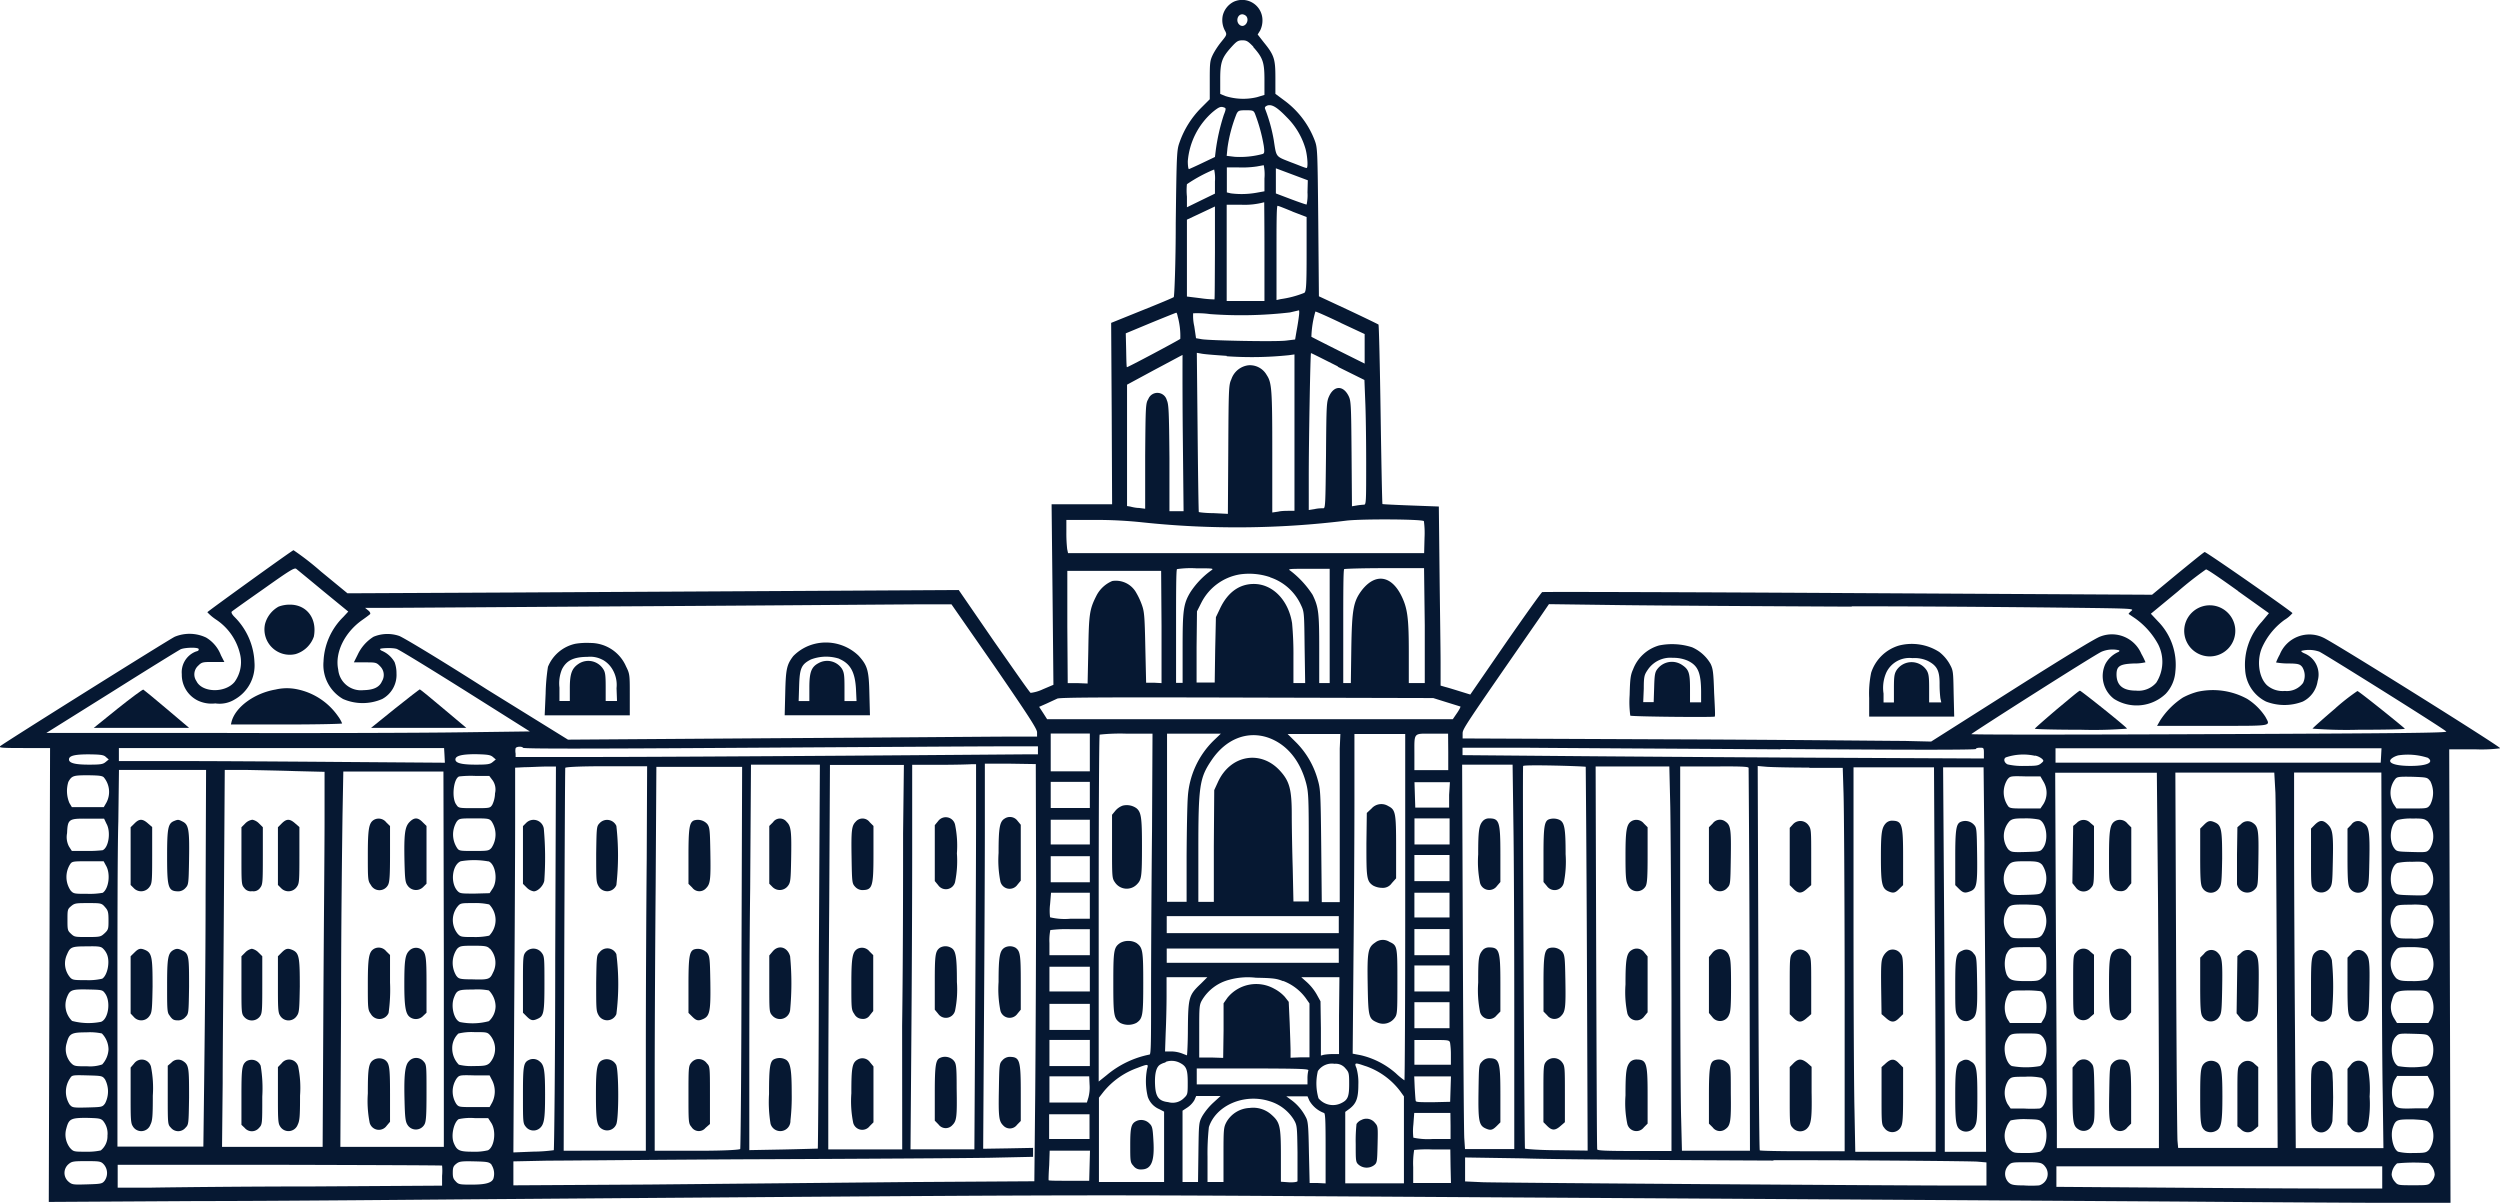 <?xml version="1.0" encoding="UTF-8"?> <svg xmlns="http://www.w3.org/2000/svg" id="Layer_1" data-name="Layer 1" viewBox="0 0 313.12 150.65"><defs><style>.cls-1{fill:#061832;}</style></defs><path class="cls-1" d="M237.52,24.86a2.63,2.63,0,0,0-1.37,1.72,2.79,2.79,0,0,0,.33,2c.19.4.14.49-.46,1.23a10.07,10.07,0,0,0-1.08,1.61c-.39.8-.42,1-.42,3.25v2.4l-1.06,1.06a11.51,11.51,0,0,0-2.71,4.3c-.36,1-.38,1.27-.49,10.16,0,5-.17,9.18-.25,9.26s-1.87.83-4,1.68l-3.84,1.55.07,11.36.05,11.36h-7.58l.12,11.3.11,11.31-1.32.56a5,5,0,0,1-1.53.45c-.1,0-2.17-3-4.61-6.48l-4.4-6.4-17.55.1-38.28.21-20.73.1-3.31-2.72a34.65,34.65,0,0,0-3.45-2.68c-.29.11-10.79,7.69-10.79,7.77a6,6,0,0,0,1.06.9,7.12,7.12,0,0,1,3.06,4.45,4.23,4.23,0,0,1-.71,3.38c-1.17,1.42-4.08,1.36-4.78-.11a1.47,1.47,0,0,1,.21-1.91c.46-.46.56-.48,1.88-.48h1.41l-.43-.84a4.39,4.39,0,0,0-1.86-2.22,4.85,4.85,0,0,0-3.92-.1c-.76.36-21.45,13.33-21.87,13.71-.2.2.26.23,3,.23h3.25l-.08,28.43-.08,28.42,18.79-.11c10.33,0,28.12-.18,39.51-.26,67.4-.51,70.62-.53,99.41-.35l57.54.35,51.09.32c12.34.1,25.16.17,28.47.17h6l-.08-28.41-.08-28.4H393a18.25,18.25,0,0,0,3.15-.13c0-.23-21.22-13.5-22.17-13.86a4,4,0,0,0-5.44,2.11,7.93,7.93,0,0,0-.47,1,8.73,8.73,0,0,0,1.49.13c1.32,0,1.51.1,1.79.44a2.06,2.06,0,0,1,.1,2,2.51,2.51,0,0,1-2.27,1,3,3,0,0,1-2.24-.71c-1.06-1-1.33-3.21-.57-4.84a8.66,8.66,0,0,1,2.76-3.35,4,4,0,0,0,1-.85c-.47-.47-10.85-7.7-11-7.65s-1.61,1.25-3.39,2.7l-3.2,2.65-38.08-.21c-20.93-.12-38.18-.17-38.3-.12s-2.22,3-4.63,6.47l-4.38,6.36-1.26-.39c-.68-.21-1.51-.47-1.84-.55l-.62-.18,0-2.89c0-1.59-.08-6.65-.13-11.22l-.09-8.32-3.5-.13c-1.92-.07-3.52-.15-3.56-.18s-.14-5.09-.23-11.22-.21-11.21-.27-11.26-1.77-.88-3.79-1.83l-3.67-1.71-.08-9.29c-.09-9.06-.1-9.29-.44-10.22a11.11,11.11,0,0,0-3.79-5l-1.14-.85,0-2c0-2.32-.13-2.83-1.44-4.43l-.78-1,.31-.5a2.86,2.86,0,0,0,.29-1.34A2.54,2.54,0,0,0,237.52,24.86Zm1.57,1.8c.46.57-.18,1.52-.77,1.14s-.37-1.37.28-1.37A.8.8,0,0,1,239.09,26.66Zm.86,3.85c1.23,1.37,1.42,1.93,1.42,4.13v1.89l-.93.28a7.44,7.44,0,0,1-4-.15l-.61-.26V34.57c0-2.13.2-2.71,1.42-4.06.64-.7.82-.82,1.36-.82S239.32,29.81,240,30.51Zm4.2,8.8a9.13,9.13,0,0,1,2.37,4c.26,1,.32,2.37.13,2.37s-.93-.33-1.93-.7c-2-.79-1.84-.59-2.19-2.83a20.34,20.34,0,0,0-1.07-3.85c-.09-.21,0-.32.26-.44C242.27,37.68,242.89,38,244.15,39.31Zm-7.79-1.19c.2.06.2.21-.08.91a25,25,0,0,0-1,4.37l-.11.9-1.55.74c-.85.41-1.62.75-1.7.78s-.15-.41-.15-1a9.16,9.16,0,0,1,3.14-6.17C235.71,38,235.92,37.94,236.36,38.12Zm3.81.73a21,21,0,0,1,1.12,4.08c.1.77.07.93-.16,1a10.91,10.91,0,0,1-3.49.35l-1-.12.1-1a18.3,18.3,0,0,1,1.14-4.27c.21-.39.31-.44,1.16-.44S240,38.48,240.17,38.85Zm1.2,8.13V48.6l-1,.18a10.64,10.64,0,0,1-3.2.08l-.51-.12V45.61l1.5,0a12.52,12.52,0,0,0,2.25-.12l.87-.16A5.85,5.85,0,0,1,241.37,47Zm5.39,1.76a5.43,5.43,0,0,1-.11,1.52c-.09,0-1-.31-2-.69l-1.85-.7V45.72l2,.75,2,.75Zm-11.59-1.37v1.52l-1.75.85-1.76.86,0-1.34a7.67,7.67,0,0,1,0-1.55,18.69,18.69,0,0,1,3.41-1.84A5.12,5.12,0,0,1,235.17,47.37Zm6.2,8.77v6.2h-4.73V50.28l1.76,0a9.42,9.42,0,0,0,2.94-.31S241.37,52.73,241.37,56.14Zm-6.26,6a13.83,13.83,0,0,1-1.75-.15l-1.7-.21,0-4.82,0-4.81,1.75-.82,1.76-.83,0,5.79C235.15,59.47,235.15,62.09,235.11,62.13Zm9.76-11,1.78.68,0,4.65c0,4-.06,4.69-.29,4.85a12.48,12.48,0,0,1-2.94.78l-.54.12V56.32c0-3.25,0-5.9.13-5.9S243.89,50.73,244.87,51.13Zm.81,13.14c-.05.42-.18,1.25-.29,1.82l-.18,1.06-1.14.14c-1.28.16-9.39,0-10.53-.17L232.8,67l-.22-1.5a5.81,5.81,0,0,1-.14-1.62,11.86,11.86,0,0,1,2.13.1,53,53,0,0,0,10-.21l1.11-.26C245.73,63.48,245.75,63.82,245.68,64.27Zm5.24.8,3,1.4v3.7l-3.29-1.64c-1.83-.92-3.35-1.69-3.38-1.72a12.5,12.5,0,0,1,.5-3.16C247.84,63.65,249.27,64.28,250.92,65.07Zm-20.42-.82a9.22,9.22,0,0,1,.33,2.82c-.2.18-6.64,3.61-6.69,3.55s-.07-1-.09-2.14L224,66.39l3.1-1.29c1.71-.7,3.15-1.28,3.22-1.29S230.45,64,230.5,64.25Zm6.14,5a45.39,45.39,0,0,0,7.77-.13l.72-.1V88.62h-.64c-.34,0-1,0-1.39.1l-.75.11V81.31c0-7.87-.06-8.74-.7-9.7a2.41,2.41,0,0,0-2.28-1.22,2.58,2.58,0,0,0-2.14,1.74c-.33.72-.35,1-.39,8.8L236.79,89l-1.8-.09c-1,0-1.81-.11-1.84-.14s-.1-4.54-.15-10l-.1-9.94.52.09C233.72,69,235.15,69.11,236.64,69.21Zm13.92,1.32,3.33,1.65.1,2.55c.07,1.4.12,4.91.12,7.8,0,4.91,0,5.27-.28,5.27a8.38,8.38,0,0,0-.9.1l-.6.1-.05-6.58c-.05-6.22-.07-6.63-.38-7.25-.67-1.32-1.79-1.3-2.41,0-.35.75-.36,1-.41,7.42-.07,6.26-.08,6.66-.34,6.66s-.64,0-1.07.1l-.75.12V84.44c0-4.67.2-15.57.28-15.57S248.74,69.62,250.56,70.53Zm-19.42,8.33.1,9.76h-1.77l0-6.66c-.05-5.83-.09-6.73-.33-7.25a1.22,1.22,0,0,0-2.32-.13c-.33.54-.34.85-.39,7.15l0,6.58-.77-.1c-.42,0-.93-.13-1.12-.18l-.38-.06V72.82l3.48-1.88c1.89-1,3.47-1.86,3.47-1.84S231.09,73.5,231.14,78.86Zm30.2,11a11.34,11.34,0,0,1,.08,2.07l-.05,1.94-22.3,0-22.3,0-.11-.51a18.36,18.36,0,0,1-.1-2.12V89.76H220a54.78,54.78,0,0,1,6.15.31,112,112,0,0,0,25.55-.23C253.76,89.62,261.08,89.66,261.34,89.91ZM123.47,98.66l3.15,2.58-.62.67a8.28,8.28,0,0,0-2.48,5.58,4.92,4.92,0,0,0,2.45,4.7,6.14,6.14,0,0,0,4.9,0,3.43,3.43,0,0,0,1.79-3.2,4,4,0,0,0-.24-1.42,3.31,3.31,0,0,0-1.55-1.4c-.18-.07-.3-.18-.25-.26s1.41-.18,2.06,0c.31.1,4.18,2.47,8.62,5.26l8.06,5.08-8.47.11c-4.65.07-18.28.12-30.28.08l-21.81,0L97,111.31c4.49-2.83,8.39-5.24,8.65-5.36.54-.22,2.24-.27,2.24,0s-.21.22-.47.34a2.78,2.78,0,0,0-1.65,2.79,3.59,3.59,0,0,0,2,3.3,4,4,0,0,0,2.2.36,3.61,3.61,0,0,0,2.45-.51,4.89,4.89,0,0,0,2.45-4.65,8.47,8.47,0,0,0-2.5-5.67c-.31-.31-.44-.57-.34-.67s1.86-1.35,4-2.85c3.31-2.35,3.86-2.68,4.08-2.5S121.76,97.24,123.47,98.66ZM234.68,96.1a10.3,10.3,0,0,0-2.56,2.67c-.92,1.5-1,2.32-1,7.1v4.3h-.82V103.1c0-3.9,0-7.13.12-7.18a11.8,11.8,0,0,1,2.4-.1C235,95.82,235.07,95.83,234.68,96.1ZM249.54,103v7.19h-1.31v-4.3c0-4.53-.08-5.2-.83-6.75a12,12,0,0,0-2.76-3c-.39-.25-.28-.26,2.25-.26l2.65,0Zm11.91,0v7.19h-2v-3.89c0-4.19-.16-5.43-.88-6.94-1.26-2.64-3.28-3-5-.8-1.06,1.41-1.24,2.37-1.32,7.25l-.06,4.38h-.95V103.1c0-3.9,0-7.13.12-7.18s2.33-.12,5.06-.12h4.94Zm101.86-4.32,3.87,2.76-.89,1.07a7.91,7.91,0,0,0-2.09,6,4.71,4.71,0,0,0,2.62,4,6.37,6.37,0,0,0,4.6,0,3.41,3.41,0,0,0,1.86-2.58,2.86,2.86,0,0,0-1.57-3.42c-.31-.12-.52-.27-.47-.35a3.92,3.92,0,0,1,2.25.1c.57.25,15.54,9.61,15.9,10,.18.17-5.3.23-29.59.33-16.39.07-29.84.08-29.89,0s15.52-10,16.32-10.33a3.54,3.54,0,0,1,2.19-.17c.07.07,0,.17-.08.2a3.41,3.41,0,0,0-1.65,1.52,3.59,3.59,0,0,0,1.08,4.36,5.29,5.29,0,0,0,6.49-.64,4.54,4.54,0,0,0,1.2-2.78,7.75,7.75,0,0,0-2.19-6.3l-.88-.94,3.38-2.79a43.51,43.51,0,0,1,3.52-2.76C359.37,95.88,361.19,97.14,363.31,98.66Zm-134.83,4.41v7.11l-.93-.05-1,0-.1-4.4c-.08-4-.13-4.51-.44-5.37a8.9,8.9,0,0,0-.7-1.5,2.91,2.91,0,0,0-3-1.47,3.93,3.93,0,0,0-2,1.87c-.85,1.68-.93,2.29-1,6.76l-.09,4.21-1.25-.05-1.24,0-.05-7.06,0-7h11.75Zm13.6-6.14a6.48,6.48,0,0,1,3.85,3.44c.42.88.42.95.47,5.34l.07,4.46H245v-3.24a42.37,42.37,0,0,0-.17-4.26c-.46-2.9-2.44-4.91-4.79-4.91-1.83,0-3.28,1.06-4.23,3.07l-.52,1.09L235.2,106l-.06,4.13h-2.27l0-4.46.05-4.46.54-1.07a6.63,6.63,0,0,1,4.84-3.56A8.21,8.21,0,0,1,242.08,96.93ZM207.5,108c4.36,6.35,5.39,7.94,5.39,8.36v.54l-3.67,0c-2,0-15.23.12-29.37.2l-25.71.18L144,111c-6.27-4-10.48-6.51-11-6.71a4.55,4.55,0,0,0-3.21.1,5.27,5.27,0,0,0-2,2.27l-.47.94h1.4c1.32,0,1.42,0,1.88.48a1.52,1.52,0,0,1,.24,1.89c-.31.74-1.06,1.09-2.3,1.11a2.86,2.86,0,0,1-3.18-2.59c-.44-2.09.78-4.62,3-6.19.49-.34.95-.69,1-.75s0-.28-.25-.46l-.39-.32,3,0c1.67,0,16.65-.11,33.3-.21s31.83-.23,33.71-.23l3.44,0Zm107.41-7.42c10.95,0,23.41.13,27.67.18,7.64.09,7.73.11,7.36.4-.21.18-.36.35-.33.38l.8.54a9.6,9.6,0,0,1,2.89,3.25,4.84,4.84,0,0,1-.23,4.81,2.94,2.94,0,0,1-2.53,1c-1.63,0-2.43-.64-2.45-2,0-1.07.4-1.33,2.16-1.4a6,6,0,0,0,1.47-.15,9.08,9.08,0,0,0-.52-1.06,4,4,0,0,0-5.13-2.17c-.52.15-4.46,2.55-11,6.69l-10.2,6.47-3.35-.08c-1.84,0-15-.15-29.33-.2l-26-.11v-.59c0-.61,0-.61,9.54-14.37l1.27-1.86,9,.12C291,100.49,304,100.57,314.91,100.62Zm-50.77,12,1.77.55c.06,0-.12.38-.41.8l-.54.79H214.15l-.49-.77-.51-.78.93-.41,1.34-.62c.31-.15,5.63-.18,23.75-.13l23.34.06Zm-44.64,6.3v2.37h-4.9v-4.74h4.9Zm7.79,9.74c-.07,6.68-.12,15.72-.12,20.1,0,6.23,0,8-.19,8a12,12,0,0,0-5.37,2.58l-1,.8V138.44c0-11.93.05-21.74.12-21.79a24.17,24.17,0,0,1,3.36-.12h3.26ZM235,117.4a10.86,10.86,0,0,0-3.23,7.1c-.07.86-.13,4.18-.15,7.33v5.76h-2.45V116.53h6.74Zm15.8,1c0,1,0,5.7,0,10.5l0,8.73h-2.25l-.07-7.07c-.07-6.72-.1-7.1-.44-8.27a10.64,10.64,0,0,0-2.66-4.62l-1.11-1.1,3.31,0,3.3,0ZM259,138.24c0,11.93-.05,21.71-.1,21.71a9,9,0,0,1-1.07-.88,10.19,10.19,0,0,0-4.41-2.27l-1-.19.1-11.84c.07-6.51.12-15.52.12-20v-8.2H259Zm5.39-19.42v2.28h-4.24v-1.92c0-2.86-.18-2.65,2.22-2.65h2ZM241.75,117c2.38.8,4.1,2.87,4.86,5.81.28,1.13.31,1.84.31,8v6.74H245l-.09-4.2c-.07-2.3-.12-5.3-.12-6.67,0-3.17-.28-4.2-1.47-5.5-2.41-2.65-6.22-2-7.78,1.42l-.46,1-.05,7,0,7h-1.94v-6.53c0-8,.15-9,1.65-11.21C236.51,117.22,239.15,116.16,241.75,117Zm-103.08,2.17.05,1-13.5-.1c-7.43-.06-16.62-.11-20.42-.11H97.89v-1.63l18.24,0,20.37,0h2.12Zm9.86-.87c.05.13,7.65.13,27.47,0,15.08-.09,29.58-.18,32.21-.18H213v1h-1.34c-.75,0-11,.09-22.74.17s-25.85.16-31.34.16l-10,0,0-.43a1.76,1.76,0,0,1,0-.67C147.68,118.13,148.45,118.08,148.53,118.34Zm157.48.15c16.41.12,24.42.12,24.46,0s.27-.16.53-.16c.44,0,.48,0,.48.68v.67l-21.09-.1c-11.61-.06-26.3-.16-32.65-.22l-11.56-.1v-.93h7.73C278.13,118.33,292.6,118.41,306,118.49Zm75.22.85-.05.86-20.35,0-20.38,0v-1.8h40.83Zm-285,.13.39.33-.39.32c-.33.28-.62.33-2.08.33-1.76,0-2.51-.2-2.51-.65s.65-.64,2.47-.64C95.67,119.14,96,119.19,96.28,119.47Zm48.48,0,.39.33-.39.32c-.33.28-.62.33-2.12.33-1.78,0-2.55-.2-2.55-.65s.77-.66,2.55-.66C144.14,119.14,144.43,119.19,144.76,119.47Zm193.15-.16a2,2,0,0,1,.9.41c.24.24.22.29-.13.58s-.64.31-2.08.31a8.17,8.17,0,0,1-2.1-.19c-.43-.2-.56-.69-.22-.88A6.83,6.83,0,0,1,337.91,119.31Zm49.16.24c.93.61,0,1.06-2.1,1.06-1.54,0-2.56-.24-2.56-.63,0-.23.45-.54,1-.69A8.08,8.08,0,0,1,387.07,119.55Zm-181.77,8c0,4-.05,14.85-.11,24.16l-.1,16.92h-8l.1-13.1c.06-7.2.11-18,.11-24.06v-11l3.48,0c1.89,0,3.7-.05,4-.08l.52,0Zm7.52,8c0,8.34-.06,20.11-.11,26.13l-.11,10.95-15.69.1L164.3,173l-17,.1v-3l4.3-.09c2.35,0,14.52-.13,27-.18s25.25-.13,28.29-.18l5.5-.12v-1.12l-3.13.06-3.12.05.1-16c.06-8.79.11-19.65.11-24.12v-8.11l3.2,0,3.18.05Zm-27.21,8.93c0,13.22-.11,24.06-.13,24.06s-1.94.06-4.29.11l-4.29.08v-8.6c0-4.72,0-15.59.11-24.14l.1-15.54h8.63Zm10.55-15.41c0,4.75,0,15.59-.12,24.07L196,168.6h-9.26v-6.9c0-3.81.05-14.64.12-24.08l.09-17.17h9.26Zm76.44-1.24c.07,4,.11,14.88.11,24.07v16.7h-6.17l-.09-1.35c-.05-.74-.13-11.58-.18-24.08l-.09-22.72h6.32Zm9.06-7.14s.1,10.88.15,24.1l.09,24L278,168.7c-2.16,0-3.93-.15-4-.2s-.33-47.72-.23-47.92S281.53,120.6,281.66,120.69ZM152.54,144.61c0,13.2-.13,24-.18,24.09a20.54,20.54,0,0,1-2.58.18l-2.48.1.1-17.43c.07-9.6.12-20.44.12-24.1v-6.66l1.19-.06c.63,0,1.79-.07,2.54-.08l1.38,0ZM164,132.23c-.06,6.4-.11,17.24-.11,24.08v12.46H153.6l.07-23.88c.05-13.13.1-24,.13-24.08s1.24-.2,5.16-.2h5.09Zm11.87,12.25c0,13.14-.11,24-.16,24.07s-1.26.22-5.37.22H165v-9c0-5,.05-15.79.12-24.08l.09-15h10.74ZM292.2,125.71c.05,2.8.12,13.64.15,24.09l0,19h-4.62c-3.54,0-4.63-.05-4.68-.2s-.08-10.95-.13-24.09l-.07-23.87h9.23Zm9.81-4.9c0,.11.09,10.95.12,24.09l.05,23.87h-8.52l-.1-4.05c-.07-2.22-.12-13-.12-24.08v-20h4.25C301,120.61,302,120.66,302,120.81Zm7.61,0h4.18l.1,3.21c.06,1.78.13,12.6.14,24l0,20.81-5.26,0c-2.89,0-5.3-.05-5.37-.11s-.15-10.92-.18-24.14l-.08-24,1.13.1C304.94,120.73,307.32,120.78,309.62,120.78ZM325.32,138c.07,9.5.12,20.34.12,24.08v6.82H315.37l-.1-5.27c-.07-2.89-.12-13.73-.12-24.08v-18.8h10.08Zm6.22-7.75c0,5.24.12,16.07.15,24.07l.06,14.58h-5.17v-9.52c0-5.22-.05-16.06-.11-24.07l-.1-14.56h5.07Zm-222.79,6.36c0,8.56-.13,19.18-.18,23.59l-.1,8.05H97.71l0-17.09c0-9.42,0-20,.11-23.61l.08-6.48h10.91ZM120,121.22l3.65.09,0,6.22c0,3.43-.1,14-.15,23.48l-.09,17.27H110.81l.08-8c0-4.37.11-15,.16-23.59l.1-15.62h2.58C115.13,121.1,117.94,121.15,120,121.22Zm18.59,23.55v23.51H125.63l.09-18.07c0-10,.14-20.54.18-23.52l.1-5.42h12.54Zm214.7-7.07c.06,9,.11,19.54.11,23.51v7.23H340.62v-3c0-1.63-.05-12.21-.12-23.5l-.09-20.52h12.73Zm14.7-13.79c.05,1.37.13,12,.18,23.51l.1,21H355.81l-.08-.87c-.05-.45-.13-11-.18-23.5l-.09-22.64h12.39Zm13.32,14.2c0,9.19.05,19.77.12,23.51l.09,6.82H370.54l-.1-15c-.06-8.23-.11-18.8-.11-23.5v-8.54h10.93ZM96,122a2.84,2.84,0,0,1,.33,3.16l-.33.57H92l-.31-.52a3.89,3.89,0,0,1-.13-2.64c.43-.77.61-.83,2.47-.83C95.38,121.76,95.8,121.8,96,122Zm48.71.39A2,2,0,0,1,145,124a3.44,3.44,0,0,1-.34,1.43c-.28.43-.31.43-2.23.43s-2,0-2.27-.43c-.62-.78-.38-3.25.34-3.54a13.22,13.22,0,0,1,2-.07l1.78,0Zm194.23.15a2.71,2.71,0,0,1,0,2.8l-.38.56-1.84,0c-1.57,0-1.91,0-2.16-.23a3,3,0,0,1-.13-3.41c.34-.41.36-.43,2.24-.38l1.89,0Zm48.43-.1a3.24,3.24,0,0,1,0,3c-.35.46-.35.46-2.29.46h-1.92l-.38-.56a2.8,2.8,0,0,1,.25-3.16c.22-.25.5-.28,2.12-.25C387,122,387,122,387.37,122.46ZM219.5,124.2v1.64h-4.9v-3.27h4.9Zm45,0,0,1.59h-4.24l-.05-1.59-.05-1.59h4.44ZM96.33,127.8c.58,1,.29,3-.48,3.33a16.58,16.58,0,0,1-2,.09H92l-.35-.54A2.52,2.52,0,0,1,91.4,129c.08-1.78.19-1.86,2.64-1.82l2,0Zm48.23-.3a3,3,0,0,1,0,3.33c-.34.38-.47.39-2.2.39s-1.86,0-2.11-.37a3.08,3.08,0,0,1-.05-3.3c.31-.39.38-.41,2.17-.41S144.27,127.17,144.56,127.5Zm120,1.27v1.64h-4.4v-3.27h4.4Zm73.83-1.48c.93.36,1.24,2.58.49,3.57-.31.43-.37.44-2.15.49s-1.83,0-2.21-.34a2.78,2.78,0,0,1,.18-3.53c.35-.29.66-.34,1.86-.34A8.39,8.39,0,0,1,338.38,127.29Zm48.64.19a2.9,2.9,0,0,1,.27,3.5c-.35.41-.36.42-2.22.37s-1.9-.06-2.22-.49c-.72-1-.46-3.1.44-3.52a6.5,6.5,0,0,1,1.82-.18C386.39,127.14,386.67,127.19,387,127.48ZM219.5,128.86v1.55h-4.9v-3.1h4.9Zm45.05,4.48V135h-4.4v-3.27h4.4Zm-45.05.17v1.63h-4.9v-3.26h4.9Zm-75.33-1c.9.34,1.22,2.41.52,3.44l-.37.56-1.83.05c-1.63,0-1.85,0-2.14-.28-1-1-.73-3.33.36-3.77A10.05,10.05,0,0,1,144.17,132.53Zm-47.91.52c.61,1,.38,2.89-.39,3.43a9.28,9.28,0,0,1-1.91.13c-1.62,0-1.75,0-2.11-.41a3,3,0,0,1-.09-3.26c.26-.39.31-.41,2.22-.41h2Zm242.48-.13a3.07,3.07,0,0,1,.12,3.35c-.3.4-.4.42-2.14.47s-1.83,0-2.22-.39a2.72,2.72,0,0,1,.19-3.48c.36-.29.66-.34,2-.34S338.38,132.56,338.74,132.92Zm48.28,0a2.71,2.71,0,0,1,.2,3.48c-.39.42-.44.44-2.22.39s-1.84-.07-2.15-.49c-.72-1-.44-3.2.44-3.56a8.2,8.2,0,0,1,1.82-.14C386.39,132.53,386.67,132.58,387,132.87ZM219.5,138.08v1.63h-2.43a7.89,7.89,0,0,1-2.55-.18,6.64,6.64,0,0,1,0-1.63l.12-1.45h4.86Zm45.05-.08v1.55h-4.4v-3.1h4.4Zm-168.39.26c.38.42.43.65.43,1.65s0,1.17-.48,1.61-.52.48-2.12.48-1.66,0-2.09-.4-.45-.47-.45-1.73,0-1.35.45-1.73.61-.39,2.16-.39S95.74,137.75,96.16,138.26Zm48.11-.34a2.79,2.79,0,0,1,0,3.91,8.3,8.3,0,0,1-1.94.17c-1.49,0-1.64,0-2-.4a2.73,2.73,0,0,1-.07-3.36c.4-.49.43-.49,2.05-.49A7.83,7.83,0,0,1,144.27,137.92Zm194.59.5a3.07,3.07,0,0,1-.12,3.35c-.36.36-.52.39-2.09.39s-1.71,0-2-.38a2.62,2.62,0,0,1-.44-2.85c.41-1,.59-1,2.6-1C338.46,138,338.56,138,338.86,138.42Zm48.1-.34a2.94,2.94,0,0,1,.83,2,3,3,0,0,1-.78,1.88,4.7,4.7,0,0,1-1.94.23c-1.49,0-1.72,0-2-.33a2.89,2.89,0,0,1-.05-3.62c.21-.25.55-.29,2-.29A7.6,7.6,0,0,1,387,138.08Zm-136.28,2.37v1.06H229.13v-2.13h21.55Zm-31.18,2.2v1.63h-5.06v-1.52a6.81,6.81,0,0,1,.11-1.63,15.89,15.89,0,0,1,2.53-.11h2.42Zm45.05,0v1.63h-4.4V141h4.4Zm-168.62.82a2.21,2.21,0,0,1,.49.75c.38,1,0,2.62-.62,3a7.42,7.42,0,0,1-2,.18c-1.44,0-1.7,0-2-.32a2.68,2.68,0,0,1-.4-2.91c.39-.93.6-1,2.48-1C95.4,143.14,95.66,143.19,95.93,143.47Zm48.45,0a2.63,2.63,0,0,1,.36,3c-.37.83-.55.9-2.68.83-1.51,0-1.63-.08-1.92-.47a3.07,3.07,0,0,1,.11-3.35c.36-.36.52-.39,2.09-.39S144.06,143.17,144.38,143.5Zm194.51.31c.37.42.42.65.42,1.65s0,1.17-.47,1.61-.54.48-2.06.48c-1.74,0-2.09-.12-2.45-.82a3.9,3.9,0,0,1-.06-2.5c.46-.88.57-.93,2.45-.93h1.74Zm48.1-.34a2.79,2.79,0,0,1,0,3.91,7.72,7.72,0,0,1-1.86.17c-1.3,0-1.6-.05-2-.35a2.66,2.66,0,0,1-.16-3.41c.39-.49.42-.49,2-.49A7.83,7.83,0,0,1,387,143.47Zm-136.31.89v.9H229.13v-1.79h21.55Zm13.87,2.86v1.63h-4.4v-3.26h4.4Zm-45.05.08v1.55h-5.06v-3.1h5.06Zm13.92.56c-1.51,1.43-1.6,1.69-1.64,5.6,0,1.87-.09,3.39-.12,3.39l-.62-.24a4.1,4.1,0,0,0-1.35-.25h-.77L229,154c.06-1.28.11-3.37.11-4.66v-2.31h5.11Zm10.29-.33a6.28,6.28,0,0,1,2.81,2.12l.49.7v6.75l-1.18,0-1.19.05,0-.86c0-.48-.06-2.06-.11-3.51l-.12-2.63-.5-.64a4.79,4.79,0,0,0-1.31-1,4.63,4.63,0,0,0-5.86,1.12l-.49.7,0,3.42-.05,3.42-1.5-.05-1.5,0v-3.27c0-3.05,0-3.31.36-3.93a5.6,5.6,0,0,1,3.38-2.53,8.73,8.73,0,0,1,3.36-.26C242.43,147.14,242.88,147.19,243.71,147.53Zm7,4.34v4.82h-.77a7.14,7.14,0,0,0-1.14.09l-.36.1,0-3.41-.05-3.39-.49-.89a6.48,6.48,0,0,0-1.21-1.5l-.71-.63h4.78ZM96.15,149.05c.75,1,.44,3.21-.49,3.57a8,8,0,0,1-3.63-.11,2.74,2.74,0,0,1-.6-3.07c.34-.82.62-.91,2.61-.87C95.77,148.61,95.84,148.62,96.15,149.05Zm48.08-.36a2.89,2.89,0,0,1,.84,2,2.56,2.56,0,0,1-.84,1.85,7.91,7.91,0,0,1-3.62.11c-.77-.29-1.17-2-.75-3.07.36-.94.54-1,2.38-1A7.6,7.6,0,0,1,144.23,148.69Zm194.35.1c.75.29,1,2.46.41,3.44l-.33.54h-3.92l-.34-.54a3.32,3.32,0,0,1,.18-3.13c.36-.4.47-.41,2.06-.41A12.94,12.94,0,0,1,338.58,148.79Zm48.72.31a3.29,3.29,0,0,1,.18,3.13l-.34.54h-3.92l-.33-.54a2.6,2.6,0,0,1-.32-2.22c.32-1.19.55-1.32,2.58-1.32C386.83,148.69,386.94,148.7,387.3,149.1Zm-122.75,2.69v1.63h-4.4v-3.26h4.4ZM219.5,152v1.64h-5.06v-3.27h5.06ZM95.76,154.08a2.91,2.91,0,0,1,.83,2,3,3,0,0,1-.79,1.88,4.67,4.67,0,0,1-1.87.23c-1.55,0-1.64,0-2.08-.46a2.59,2.59,0,0,1-.49-2.47c.31-1.17.58-1.32,2.47-1.32A7.09,7.09,0,0,1,95.76,154.08Zm48.7.32a2.64,2.64,0,0,1-.16,3.41c-.36.3-.65.35-2,.35a6.45,6.45,0,0,1-1.83-.17,2.92,2.92,0,0,1-.83-2.05,2.52,2.52,0,0,1,.77-1.85,7.05,7.05,0,0,1,2-.18C144,153.91,144.06,153.91,144.46,154.4Zm194.36.08c.8.85.59,3.19-.31,3.68a9.9,9.9,0,0,1-3.52,0c-.75-.3-1.19-2.22-.72-3.15s.57-.93,2.43-.93C338.35,154.08,338.46,154.09,338.82,154.48Zm48.53.12c.75,1,.44,3.21-.49,3.57a10.46,10.46,0,0,1-3.49,0c-.9-.49-1.11-2.83-.31-3.68.37-.4.44-.42,2.17-.37S387,154.17,387.35,154.6ZM219.5,156.52v1.64h-5.06v-3.27h5.06Zm45.12-1.27a9.94,9.94,0,0,1,.1,1.55V158h-4.57v-3.1h2.18C264.45,154.89,264.52,154.91,264.62,155.25Zm-33.86,2.5c.82.42,1,.81,1,2.46,0,1.39,0,1.52-.44,1.93a2,2,0,0,1-2,.54c-1.17-.13-1.58-.64-1.65-2.14s.17-2.3.67-2.58a2.2,2.2,0,0,1,.48-.21.39.39,0,0,0,.23-.13A2.23,2.23,0,0,1,230.76,157.75Zm20.77.72c.42.47.45.6.45,1.94,0,1.57-.16,2-1,2.4a2.35,2.35,0,0,1-2.84-.61,6.65,6.65,0,0,1-.08-3.41,2.11,2.11,0,0,1,2.09-.91A1.56,1.56,0,0,1,251.53,158.47Zm2.49-.31a9.15,9.15,0,0,1,4.36,3.16l.46.64v10.89h-7.35V163.9l.56-.41c.83-.65,1.08-1.32,1.08-3a6.74,6.74,0,0,0-.23-2.06C252.6,157.72,252.69,157.7,254,158.16Zm-27.35.36a8.19,8.19,0,0,0,.09,3.5,2.58,2.58,0,0,0,1.44,1.54l.6.31v8.81h-8.16V162.12l.56-.72a9.69,9.69,0,0,1,4.24-3C226.8,157.88,226.86,157.88,226.67,158.52Zm20.19.22a4.24,4.24,0,0,0-.1,1v.72H232.89v-2h7C246.27,158.48,247,158.52,246.86,158.74Zm-150.7,1.1a3.24,3.24,0,0,1,0,3c-.34.46-.37.46-2.23.51s-1.88,0-2.22-.38a3,3,0,0,1,.08-3.3c.23-.37.31-.39,2.14-.34S95.82,159.38,96.16,159.84Zm48.48.11a3.09,3.09,0,0,1,0,2.78l-.32.57h-1.93c-1.88,0-1.94,0-2.25-.41a2.91,2.91,0,0,1,.05-3.17c.34-.42.36-.44,2.23-.39l1.9,0Zm74.83.57a5,5,0,0,1-.15,1.59l-.19.62h-4.69v-3.28l2.5,0,2.48,0Zm45.21.53-.05,1.59-2.13.05c-1.64,0-2.14,0-2.18-.16s-.08-.85-.13-1.65l-.06-1.42h4.6Zm74-1.42c1,.52.8,3.59-.23,3.85a17,17,0,0,1-2,0l-1.62,0-.39-.57a2.9,2.9,0,0,1,.13-3c.36-.39.47-.41,2.07-.41A7.51,7.51,0,0,1,338.66,159.63Zm48.76.47a2.73,2.73,0,0,1,0,2.81l-.38.55-1.62,0c-2,.07-2.3,0-2.61-.62a3.86,3.86,0,0,1,.08-2.91l.33-.53,1.91,0,1.91,0Zm-152.49,2.66a7.89,7.89,0,0,0-1.36,1.66c-.44.82-.44.89-.49,4.54l-.05,3.72h-1.94v-8.93l.64-.42a2.87,2.87,0,0,0,.85-.91l.22-.51h3.06ZM247,162.5a3.54,3.54,0,0,0,1.81,1.53c.18,0,.22.82.22,4.41v4.42l-1-.05-1,0-.09-3.84c-.06-3.36-.11-3.9-.39-4.41a6.05,6.05,0,0,0-1.78-2.12l-.67-.49h2.66Zm-5,.06a5.41,5.41,0,0,1,3,2.24c.46.78.46.8.51,4.18,0,1.88,0,3.49,0,3.59s-.43.18-1.08.15l-1-.07v-3.28c0-3.72-.12-4.18-1.2-5.13a3.42,3.42,0,0,0-2.72-.83,3.51,3.51,0,0,0-2.89,1.75c-.36.68-.38.88-.38,4.13v3.39h-2v-3.15a29.89,29.89,0,0,1,.17-3.72C235.29,163.09,238.83,161.55,242,162.56Zm22.68,3.1v1.64h-2.27a8.85,8.85,0,0,1-2.39-.17,7.08,7.08,0,0,1,0-1.63l.11-1.47h4.53Zm-45.22.09v1.55h-5.06v-3.1h5.06ZM95.89,165a2.49,2.49,0,0,1,.57,1.88,2.28,2.28,0,0,1-.84,1.85,7.84,7.84,0,0,1-1.86.16c-1.51,0-1.56,0-2-.49a2.73,2.73,0,0,1-.45-2.43c.31-1.19.58-1.32,2.5-1.32C95.41,164.69,95.58,164.72,95.89,165Zm48.64.28c.65,1,.41,3-.41,3.43a7,7,0,0,1-1.89.18c-1.7,0-2-.15-2.39-1.08s0-2.61.61-3a7,7,0,0,1,2-.13l1.69,0Zm194.29-.06c.8.85.59,3.18-.31,3.67a7.57,7.57,0,0,1-1.81.16c-1.42,0-1.52,0-2-.45a2.61,2.61,0,0,1-.41-2.73,2.37,2.37,0,0,1,.54-.9,8,8,0,0,1,1.93-.16C338.35,164.85,338.46,164.86,338.82,165.26Zm48.51.09a3.05,3.05,0,0,1-.11,3.35c-.36.36-.52.39-2,.39a6.76,6.76,0,0,1-1.86-.16c-.65-.34-1-2.07-.65-3.05s.52-1,2.48-1C386.94,164.93,387,165,387.33,165.35Zm-122.65,5.41.05,2.09H260v-2a10.42,10.42,0,0,1,.12-2.14,15.46,15.46,0,0,1,2.31-.06l2.22,0Zm-45.21-.1-.05,1.91-2.53,0c-1.39,0-2.53,0-2.55-.07s0-.86.07-1.88l.06-1.82h5.05Zm85.65-.67c13.38,0,24.86.13,25.51.18l1.17.1v2.9h-3.13c-8,0-58.08-.34-60-.42l-2.17-.1v-3l7.15.11C277.58,169.86,291.75,169.94,305.12,170ZM96,170.48a1.65,1.65,0,0,1,.09,2.06c-.29.36-.44.39-2.18.44s-1.88.05-2.34-.35a1.44,1.44,0,0,1,0-2.17c.42-.36.6-.39,2.25-.39S95.64,170.09,96,170.48Zm48.57.07a2.06,2.06,0,0,1,.22,1.73c-.22.52-1,.73-2.65.73-1.39,0-1.68,0-2-.34s-.43-.46-.43-1.13.07-.85.44-1.14.61-.34,2.3-.3S144.3,170.19,144.59,170.55Zm194.48.09a1.49,1.49,0,0,1-.66,2.47,13.13,13.13,0,0,1-1.94,0c-1.35,0-1.6-.1-1.92-.42a1.54,1.54,0,0,1,0-2.06c.38-.41.48-.42,2.24-.42S338.66,170.25,339.07,170.64Zm48.15-.31a1.93,1.93,0,0,1,.74,1.44,1.56,1.56,0,0,1-.4.86c-.39.46-.4.46-2.3.46s-1.91,0-2.3-.46a1.61,1.61,0,0,1-.39-.86,2,2,0,0,1,.68-1.42A21.93,21.93,0,0,1,387.22,170.33Zm-248.83.3a6.86,6.86,0,0,1,0,1.29l0,1.22-16.11.1c-8.87,0-18,.11-20.32.15l-4.2,0v-2.86H118C129.19,170.56,138.36,170.59,138.39,170.63Zm243,1.48v1.39h-6.57c-3.62,0-12.79-.05-20.4-.11l-13.84-.1v-2.57h40.81Z" transform="translate(-83 -24.64)"></path><path class="cls-1" d="M117.89,100.62a3.51,3.51,0,0,0-1.7,2.2,3.17,3.17,0,0,0,3.84,3.74,3.47,3.47,0,0,0,2.28-2.19c.43-2.27-.89-4-3-4A4,4,0,0,0,117.89,100.62Z" transform="translate(-83 -24.64)"></path><path class="cls-1" d="M117.53,111c-2.61.44-5,2.14-5.52,4l-.09.38h6.93c3.82,0,7-.07,7-.13a4,4,0,0,0-.51-.9,8.24,8.24,0,0,0-5.13-3.38A6.19,6.19,0,0,0,117.53,111Z" transform="translate(-83 -24.64)"></path><path class="cls-1" d="M97.75,113.38l-3,2.42,3,0c1.62,0,4.3,0,5.93,0l3,0-2.8-2.37c-1.54-1.31-2.86-2.38-2.93-2.42S99.4,112.06,97.75,113.38Z" transform="translate(-83 -24.64)"></path><path class="cls-1" d="M132.48,113.38l-3,2.42,3,0c1.63,0,4.29,0,5.92,0l3,0-2.88-2.42c-1.56-1.32-2.89-2.4-2.94-2.4S134.13,112.06,132.48,113.38Z" transform="translate(-83 -24.64)"></path><path class="cls-1" d="M358.88,100.58a3.2,3.2,0,1,0,2.5.31A3.18,3.18,0,0,0,358.88,100.58Z" transform="translate(-83 -24.64)"></path><path class="cls-1" d="M358.25,111.28a8.7,8.7,0,0,0-1.85.73,9.74,9.74,0,0,0-2.85,2.87l-.38.67h6.94c7.74,0,7.25.08,6.64-1.11a7.43,7.43,0,0,0-2.3-2.27A8.94,8.94,0,0,0,358.25,111.28Z" transform="translate(-83 -24.64)"></path><path class="cls-1" d="M340.63,113.46c-1.51,1.29-2.77,2.39-2.77,2.45s2.59.13,5.79.13a53.24,53.24,0,0,0,5.75-.14c0-.17-5.75-4.75-5.89-4.75S342.17,112.19,340.63,113.46Z" transform="translate(-83 -24.64)"></path><path class="cls-1" d="M375.39,113.45c-1.49,1.27-2.71,2.36-2.75,2.45a55.15,55.15,0,0,0,5.75.14c3.2,0,5.81-.05,5.81-.13s-5.7-4.67-5.94-4.72A26.37,26.37,0,0,0,375.39,113.45Z" transform="translate(-83 -24.64)"></path><path class="cls-1" d="M155.07,105.27a4.81,4.81,0,0,0-3.44,2.89,25,25,0,0,0-.29,3.34l-.12,2.73,2.76,0c1.52,0,3.92,0,5.34,0l2.56,0v-2.58c0-2.48,0-2.6-.47-3.54a4.87,4.87,0,0,0-4.48-2.94A8.71,8.71,0,0,0,155.07,105.27Zm3.4,2a3.26,3.26,0,0,1,1.21,1.16,3.81,3.81,0,0,1,.54,2.4l.06,1.61h-1.42v-1.76c0-1.42-.05-1.85-.29-2.21a2.21,2.21,0,0,0-3.07-.71c-.88.58-1.13,1.25-1.13,3.08v1.6h-1.3v-1.68a4.58,4.58,0,0,1,.32-2.3c.56-1.1,1.45-1.54,3.2-1.55A3.25,3.25,0,0,1,158.47,107.28Z" transform="translate(-83 -24.64)"></path><path class="cls-1" d="M185.09,105.27a5.65,5.65,0,0,0-2.74,1.55c-.82,1.08-.93,1.63-1,4.6l-.07,2.81,2.74,0c1.52,0,3.92,0,5.34,0l2.6,0-.07-2.64c-.06-3-.23-3.58-1.35-4.82A5.9,5.9,0,0,0,185.09,105.27Zm3,1.88c1.42.6,2,1.66,2.12,3.78l.07,1.52h-1.51v-1.76c0-1.47-.05-1.83-.32-2.29a2.22,2.22,0,0,0-2.92-.71c-.92.48-1.16,1.15-1.16,3.08v1.68h-1.34l.06-1.92c.07-2.21.28-2.68,1.47-3.29A5.34,5.34,0,0,1,188.13,107.15Z" transform="translate(-83 -24.64)"></path><path class="cls-1" d="M290.8,105.48a4.92,4.92,0,0,0-3.26,3c-.31.68-.38,1.16-.43,3.21a12.72,12.72,0,0,0,.08,2.58c.13.13,10.5.23,10.58.12s0-1.37-.08-3c-.08-2.58-.15-3-.44-3.61a5.06,5.06,0,0,0-2.32-2.07A8.21,8.21,0,0,0,290.8,105.48Zm3.54,1.89c1.32.61,1.7,1.47,1.72,3.89v1.35h-1.39v-1.76c0-2-.16-2.4-1.11-3a2.28,2.28,0,0,0-3,.62c-.28.36-.34.75-.38,2.27l-.06,1.84h-1.31l.07-1.69c0-1.59.08-1.75.54-2.42a3.42,3.42,0,0,1,3.1-1.44A4.53,4.53,0,0,1,294.34,107.37Z" transform="translate(-83 -24.64)"></path><path class="cls-1" d="M320.82,105.5a5.23,5.23,0,0,0-3.46,3.39,12.85,12.85,0,0,0-.25,3.17v2.33l2.75,0c1.5,0,3.88,0,5.3,0l2.6,0-.07-2.89c-.05-2.88-.05-2.88-.55-3.78a5.09,5.09,0,0,0-1.25-1.42A6.36,6.36,0,0,0,320.82,105.5Zm3.64,1.92c1.14.59,1.47,1.21,1.47,2.83a15.12,15.12,0,0,0,.1,1.86l.11.5h-1.52v-1.76c0-1.43-.05-1.84-.32-2.27a2.26,2.26,0,0,0-3.76,0c-.28.45-.33.81-.33,2.28v1.76h-1.3l0-1.11a4.74,4.74,0,0,1,.35-2.64,3.2,3.2,0,0,1,3.27-1.8A3.92,3.92,0,0,1,324.46,107.42Z" transform="translate(-83 -24.64)"></path><path class="cls-1" d="M223.63,125.54a2.14,2.14,0,0,0-.93.64l-.42.51v3.95c0,3.86,0,4,.37,4.52a1.77,1.77,0,0,0,2.76.23c.57-.58.62-.95.62-4.85,0-3.5-.1-4.18-.69-4.67A2.1,2.1,0,0,0,223.63,125.54Z" transform="translate(-83 -24.64)"></path><path class="cls-1" d="M223.29,142.75c-.79.54-.85.93-.85,5s.06,4.42.85,5a2.25,2.25,0,0,0,2.05,0c.79-.54.85-.93.85-5s-.06-4.42-.85-5a2,2,0,0,0-1-.26A2,2,0,0,0,223.29,142.75Z" transform="translate(-83 -24.64)"></path><path class="cls-1" d="M254.79,125.9l-.6.56-.05,3.83c0,4.2,0,4.72.85,5.27a2.45,2.45,0,0,0,1.11.28,1.34,1.34,0,0,0,1.22-.59l.54-.6v-3.92c0-4.32-.07-4.67-1-5.14A1.63,1.63,0,0,0,254.79,125.9Z" transform="translate(-83 -24.64)"></path><path class="cls-1" d="M255.23,142.7c-.9.6-1,1.16-.93,5.25s.12,4.3,1.24,4.77a1.78,1.78,0,0,0,2.14-.59c.33-.44.34-.7.34-4.53,0-4.44,0-4.54-1-5A1.54,1.54,0,0,0,255.23,142.7Z" transform="translate(-83 -24.64)"></path><path class="cls-1" d="M200.5,127.48l-.42.51v7l.42.51a1.18,1.18,0,0,0,2.12-.39,13.12,13.12,0,0,0,.23-3.59,13,13,0,0,0-.23-3.59A1.19,1.19,0,0,0,200.5,127.48Z" transform="translate(-83 -24.64)"></path><path class="cls-1" d="M200.71,143.35c-.57.44-.63.87-.63,4.34v3.41l.42.51a1.18,1.18,0,0,0,2.12-.39,13.12,13.12,0,0,0,.23-3.59c0-3.22-.13-4-.78-4.31A1.39,1.39,0,0,0,200.71,143.35Z" transform="translate(-83 -24.64)"></path><path class="cls-1" d="M200.76,157.13c-.57.23-.68.94-.68,4.45V165l.47.48a1.11,1.11,0,0,0,1.73.08c.54-.54.6-1,.54-4.62,0-3-.07-3.13-.44-3.54A1.49,1.49,0,0,0,200.76,157.13Z" transform="translate(-83 -24.64)"></path><path class="cls-1" d="M208.84,127.16c-.63.37-.77,1.12-.77,4.31a13.59,13.59,0,0,0,.23,3.59,1.19,1.19,0,0,0,2.13.39l.42-.51v-7l-.42-.51A1.18,1.18,0,0,0,208.84,127.16Z" transform="translate(-83 -24.64)"></path><path class="cls-1" d="M208.84,143.32c-.63.37-.77,1.12-.77,4.31a13.59,13.59,0,0,0,.23,3.59,1.19,1.19,0,0,0,2.13.39l.42-.51v-3.41c0-3.47-.07-3.9-.64-4.34A1.41,1.41,0,0,0,208.84,143.32Z" transform="translate(-83 -24.64)"></path><path class="cls-1" d="M208.55,157.44c-.38.41-.39.49-.44,3.54-.07,3.57,0,4.08.54,4.62a1.11,1.11,0,0,0,1.73-.08l.47-.48v-3.46c0-4.19-.11-4.57-1.45-4.57A1.25,1.25,0,0,0,208.55,157.44Z" transform="translate(-83 -24.64)"></path><path class="cls-1" d="M179.82,127.62l-.47.47v7.23l.4.41a1.28,1.28,0,0,0,1.95-.15c.31-.42.34-.72.39-3.35.06-3.46,0-4.11-.57-4.66A1.05,1.05,0,0,0,179.82,127.62Z" transform="translate(-83 -24.64)"></path><path class="cls-1" d="M179.77,143.81l-.42.5v3.55c0,3.55,0,3.55.4,4a1.28,1.28,0,0,0,2.21-.69,35.78,35.78,0,0,0,0-6.76C181.63,143.24,180.5,142.93,179.77,143.81Z" transform="translate(-83 -24.64)"></path><path class="cls-1" d="M180,157.29c-.57.23-.68,1-.68,4.38a16.67,16.67,0,0,0,.19,3.72A1.27,1.27,0,0,0,182,165a25.93,25.93,0,0,0,.16-3.37c0-3-.15-3.86-.7-4.25A1.6,1.6,0,0,0,180,157.29Z" transform="translate(-83 -24.64)"></path><path class="cls-1" d="M190.2,127.53c-.54.54-.6,1.05-.54,4.62.05,3.06.07,3.14.44,3.55a1.26,1.26,0,0,0,.85.42c1.34,0,1.45-.38,1.45-4.57v-3.46l-.47-.47A1.11,1.11,0,0,0,190.2,127.53Z" transform="translate(-83 -24.64)"></path><path class="cls-1" d="M190.4,143.48c-.64.38-.77,1.11-.77,4.44,0,3,0,3.2.37,3.72a1.12,1.12,0,0,0,.95.61,1,1,0,0,0,1-.46l.42-.52v-7l-.47-.47A1.2,1.2,0,0,0,190.4,143.48Z" transform="translate(-83 -24.64)"></path><path class="cls-1" d="M190.4,157.36c-.67.39-.77,1-.77,4.22a13.54,13.54,0,0,0,.23,3.68,1.17,1.17,0,0,0,2.07.42l.47-.47v-7l-.42-.51A1.17,1.17,0,0,0,190.4,157.36Z" transform="translate(-83 -24.64)"></path><path class="cls-1" d="M268.75,127.44c-.51.55-.61,1.2-.61,4.21a13.33,13.33,0,0,0,.23,3.57,1.19,1.19,0,0,0,2.12.39l.43-.5V131.7c0-4.18-.12-4.56-1.45-4.56A1.05,1.05,0,0,0,268.75,127.44Z" transform="translate(-83 -24.64)"></path><path class="cls-1" d="M268.76,143.58c-.57.65-.62,1-.62,4.13a13.86,13.86,0,0,0,.23,3.67,1.18,1.18,0,0,0,2.08.43l.47-.48v-3.46c0-4.19-.12-4.57-1.45-4.57A1.09,1.09,0,0,0,268.76,143.58Z" transform="translate(-83 -24.64)"></path><path class="cls-1" d="M268.62,157.6c-.39.41-.39.47-.44,3.76-.05,3.64.05,4.24.88,4.61.62.28.86.23,1.39-.29l.47-.47v-3.46c0-4.2-.12-4.57-1.45-4.57A1.24,1.24,0,0,0,268.62,157.6Z" transform="translate(-83 -24.64)"></path><path class="cls-1" d="M277,127.26c-.57.22-.68.94-.68,4.44v3.41l.42.5a1.18,1.18,0,0,0,2.12-.39,13.48,13.48,0,0,0,.23-3.59c0-3.21-.13-4-.78-4.31A1.8,1.8,0,0,0,277,127.26Z" transform="translate(-83 -24.64)"></path><path class="cls-1" d="M277,143.4c-.57.24-.68,1-.68,4.47v3.46l.47.48a1.12,1.12,0,0,0,1.73.08c.54-.54.6-1.06.54-4.54-.05-2.79-.08-3.08-.39-3.51A1.6,1.6,0,0,0,277,143.4Z" transform="translate(-83 -24.64)"></path><path class="cls-1" d="M276.65,157.6c-.33.41-.34.62-.34,4v3.59l.47.47c.6.6,1,.6,1.68,0l.54-.47V161.7c0-3.32,0-3.54-.34-4A1.29,1.29,0,0,0,276.65,157.6Z" transform="translate(-83 -24.64)"></path><path class="cls-1" d="M148.9,127.71l-.4.4v7.23l.47.47a1.63,1.63,0,0,0,.88.47c.51,0,1.19-.68,1.32-1.32a40.6,40.6,0,0,0-.06-6.54A1.3,1.3,0,0,0,148.9,127.71Z" transform="translate(-83 -24.64)"></path><path class="cls-1" d="M148.84,143.89c-.33.41-.34.62-.34,4v3.59l.47.47c.52.52.77.57,1.37.29.77-.34.85-.75.85-4.4,0-3.19,0-3.42-.34-3.86A1.29,1.29,0,0,0,148.84,143.89Z" transform="translate(-83 -24.64)"></path><path class="cls-1" d="M149.38,157.34c-.82.33-.88.64-.88,4.44,0,3.48,0,3.54.37,4a1.22,1.22,0,0,0,1.68.21c.61-.48.72-1.17.72-4.22s-.11-3.74-.67-4.18A1.24,1.24,0,0,0,149.38,157.34Z" transform="translate(-83 -24.64)"></path><path class="cls-1" d="M158.11,127.73c-.39.41-.39.47-.44,3.87,0,3.21,0,3.49.28,4a1.24,1.24,0,0,0,2.25-.11,33.3,33.3,0,0,0,0-7.4A1.27,1.27,0,0,0,158.11,127.73Z" transform="translate(-83 -24.64)"></path><path class="cls-1" d="M158.11,143.89c-.39.41-.39.47-.44,3.87,0,3.21,0,3.49.28,4a1.24,1.24,0,0,0,2.25-.11,29.88,29.88,0,0,0,0-7.5A1.23,1.23,0,0,0,158.11,143.89Z" transform="translate(-83 -24.64)"></path><path class="cls-1" d="M158.58,157.37c-.8.28-.94.92-.94,4.34s.11,4,.85,4.38a1.23,1.23,0,0,0,1.68-.6c.36-.67.34-6.81,0-7.48A1.34,1.34,0,0,0,158.58,157.37Z" transform="translate(-83 -24.64)"></path><path class="cls-1" d="M169.91,127.4c-.57.25-.68,1-.68,4.48v3.46l.47.47a1.11,1.11,0,0,0,1.73.08c.54-.54.6-1.06.54-4.54-.05-2.79-.08-3.08-.39-3.51A1.6,1.6,0,0,0,169.91,127.4Z" transform="translate(-83 -24.64)"></path><path class="cls-1" d="M169.91,143.56c-.57.25-.68,1-.68,4.48v3.46l.47.47c.52.52.77.57,1.39.29.81-.37.93-1,.88-4.55-.05-3-.08-3.28-.39-3.71A1.6,1.6,0,0,0,169.91,143.56Z" transform="translate(-83 -24.64)"></path><path class="cls-1" d="M170.25,157.31a1.32,1.32,0,0,0-.7.47c-.31.39-.32.65-.32,4s0,3.58.37,4a1.08,1.08,0,0,0,1.76.13l.56-.49v-3.59c0-3.54,0-3.61-.38-4A1.27,1.27,0,0,0,170.25,157.31Z" transform="translate(-83 -24.64)"></path><path class="cls-1" d="M287.36,127.48c-.64.38-.77,1.13-.77,4.35,0,2.59.05,3.15.29,3.64a1.24,1.24,0,0,0,2.24.16c.19-.38.24-1.16.24-3.92v-3.46l-.47-.47A1.2,1.2,0,0,0,287.36,127.48Z" transform="translate(-83 -24.64)"></path><path class="cls-1" d="M287.36,143.64c-.64.38-.77,1.13-.77,4.31a13.17,13.17,0,0,0,.23,3.6,1.19,1.19,0,0,0,2.12.39l.42-.51v-7l-.42-.51A1.17,1.17,0,0,0,287.36,143.64Z" transform="translate(-83 -24.64)"></path><path class="cls-1" d="M287.19,157.63c-.5.56-.6,1.21-.6,4.22a12.87,12.87,0,0,0,.23,3.57,1.17,1.17,0,0,0,2.07.42l.47-.47v-3.46c0-4.19-.11-4.57-1.45-4.57A1.14,1.14,0,0,0,287.19,157.63Z" transform="translate(-83 -24.64)"></path><path class="cls-1" d="M297.51,127.78l-.47.47v7l.42.51a1.18,1.18,0,0,0,1.88.08c.39-.41.39-.47.44-3.77.05-3.54,0-4.08-.69-4.54A1.12,1.12,0,0,0,297.51,127.78Z" transform="translate(-83 -24.64)"></path><path class="cls-1" d="M297.46,144l-.42.51v7l.42.51a1.2,1.2,0,0,0,2.11-.31c.19-.38.24-1.15.24-3.68s-.05-3.29-.24-3.67A1.2,1.2,0,0,0,297.46,144Z" transform="translate(-83 -24.64)"></path><path class="cls-1" d="M297.72,157.45c-.57.23-.68,1-.68,4.46v3.46l.47.47a1.11,1.11,0,0,0,1.58.23c.66-.45.74-1,.69-4.54,0-3.29,0-3.36-.44-3.77A1.53,1.53,0,0,0,297.72,157.45Z" transform="translate(-83 -24.64)"></path><path class="cls-1" d="M307.56,127.89l-.4.44v7.17l.47.47c.6.61,1,.61,1.68,0l.54-.47V132c0-3.31,0-3.54-.34-4A1.24,1.24,0,0,0,307.56,127.89Z" transform="translate(-83 -24.64)"></path><path class="cls-1" d="M308.18,143.6a1.32,1.32,0,0,0-.7.47c-.31.39-.32.65-.32,4v3.59l.47.47c.6.61,1,.61,1.68,0l.54-.47v-3.51c0-3.28,0-3.54-.33-4A1.28,1.28,0,0,0,308.18,143.6Z" transform="translate(-83 -24.64)"></path><path class="cls-1" d="M307.63,157.81l-.47.48v3.6c0,3.53,0,3.6.37,4a1.22,1.22,0,0,0,1.75.14c.57-.52.68-1.3.62-4.62l0-3.16-.54-.48C308.64,157.21,308.23,157.21,307.63,157.81Z" transform="translate(-83 -24.64)"></path><path class="cls-1" d="M319.19,127.76c-.51.56-.61,1.21-.61,4.23,0,3.3.13,3.92.92,4.28.62.27.86.23,1.38-.3l.48-.47V132c0-4.2-.12-4.57-1.46-4.57A1.09,1.09,0,0,0,319.19,127.76Z" transform="translate(-83 -24.64)"></path><path class="cls-1" d="M319.53,143.69a1.92,1.92,0,0,0-.67.75c-.25.51-.28,1-.25,3.89l.05,3.33.54.47c.67.61,1.08.61,1.68,0l.48-.47v-3.59c0-3.32,0-3.61-.33-4A1.2,1.2,0,0,0,319.53,143.69Z" transform="translate(-83 -24.64)"></path><path class="cls-1" d="M319.2,157.81l-.54.48v3.59c0,3.36,0,3.61.33,4a1.21,1.21,0,0,0,2.12-.15c.2-.39.25-1.14.25-3.93v-3.46l-.48-.48C320.28,157.21,319.87,157.21,319.2,157.81Z" transform="translate(-83 -24.64)"></path><path class="cls-1" d="M328.57,127.58c-.57.23-.68,1-.68,4.46v3.46l.47.47c.52.51.75.56,1.39.31.83-.31.93-.83.88-4.57-.05-3.34-.05-3.41-.44-3.82A1.49,1.49,0,0,0,328.57,127.58Z" transform="translate(-83 -24.64)"></path><path class="cls-1" d="M328.77,143.71c-.8.33-.88.75-.88,4.37,0,3,0,3.35.31,3.81a1.15,1.15,0,0,0,1.64.47c.74-.37.85-1,.79-4.68-.05-3.1-.07-3.22-.43-3.61A1.09,1.09,0,0,0,328.77,143.71Z" transform="translate(-83 -24.64)"></path><path class="cls-1" d="M328.75,157.5c-.75.31-.86.88-.86,4.41s.09,4,.88,4.37a1.25,1.25,0,0,0,1.63-.7c.21-.42.26-1.14.26-3.64,0-3.39-.11-4-.83-4.36A.94.94,0,0,0,328.75,157.5Z" transform="translate(-83 -24.64)"></path><path class="cls-1" d="M99.84,127.78l-.48.47v7.23l.41.41a1.27,1.27,0,0,0,1.94-.15c.33-.44.35-.66.35-4v-3.51l-.54-.47C100.85,127.17,100.44,127.17,99.84,127.78Z" transform="translate(-83 -24.64)"></path><path class="cls-1" d="M104.8,127.47c-.75.31-.87.88-.87,4.41,0,4,.13,4.4,1.46,4.4a1.24,1.24,0,0,0,.84-.42c.38-.41.4-.49.45-3.63.06-3.64-.05-4.3-.79-4.68C105.35,127.27,105.3,127.27,104.8,127.47Z" transform="translate(-83 -24.64)"></path><path class="cls-1" d="M99.84,143.94l-.48.47v7.17l.41.44a1.23,1.23,0,0,0,1.94-.12c.31-.42.35-.71.4-3.7,0-3.58-.07-4.18-.89-4.56C100.6,143.37,100.36,143.42,99.84,143.94Z" transform="translate(-83 -24.64)"></path><path class="cls-1" d="M104.7,143.64c-.67.4-.77,1-.77,4.43,0,2.85,0,3.38.28,3.72.38.56.54.65,1.13.65a1.21,1.21,0,0,0,.89-.42c.4-.41.4-.47.45-3.77,0-3.69,0-4.15-.8-4.54C105.34,143.43,105.11,143.42,104.7,143.64Z" transform="translate(-83 -24.64)"></path><path class="cls-1" d="M99.79,157.85l-.43.5v3.41c0,2.75,0,3.53.25,3.9a1.22,1.22,0,0,0,2.23-.16c.25-.49.3-1,.3-3.64a13.62,13.62,0,0,0-.23-3.62A1.19,1.19,0,0,0,99.79,157.85Z" transform="translate(-83 -24.64)"></path><path class="cls-1" d="M104.47,157.73l-.46.39v3.68c0,3.67,0,3.67.4,4.09a1.18,1.18,0,0,0,1.82,0c.4-.4.4-.47.45-3.77,0-3.54,0-4.08-.69-4.54A1.14,1.14,0,0,0,104.47,157.73Z" transform="translate(-83 -24.64)"></path><path class="cls-1" d="M113.71,127.78l-.47.47v3.59c0,3.38,0,3.61.34,4a1,1,0,0,0,1,.42,1,1,0,0,0,1-.42c.32-.41.34-.64.34-4v-3.59l-.47-.47a1.61,1.61,0,0,0-.84-.47A1.58,1.58,0,0,0,113.71,127.78Z" transform="translate(-83 -24.64)"></path><path class="cls-1" d="M118.28,127.78l-.47.47v7.23l.41.41a1.27,1.27,0,0,0,1.94-.15c.32-.44.34-.66.34-4v-3.51l-.54-.47C119.29,127.17,118.89,127.17,118.28,127.78Z" transform="translate(-83 -24.64)"></path><path class="cls-1" d="M113.71,143.94l-.47.47V148c0,3.38,0,3.61.34,4a1.26,1.26,0,0,0,1.93,0c.32-.41.34-.64.34-4v-3.59l-.47-.47a1.61,1.61,0,0,0-.84-.47A1.58,1.58,0,0,0,113.71,143.94Z" transform="translate(-83 -24.64)"></path><path class="cls-1" d="M118.28,143.94l-.47.47v3.46c0,2.76,0,3.54.24,3.92a1.23,1.23,0,0,0,2.11.11c.31-.42.34-.71.39-3.7,0-3.58-.07-4.18-.88-4.56C119.05,143.37,118.8,143.42,118.28,143.94Z" transform="translate(-83 -24.64)"></path><path class="cls-1" d="M113.87,157.55c-.57.44-.63.87-.63,4.44v3.53l.41.39a1.17,1.17,0,0,0,1.79,0c.41-.44.41-.45.41-3.93a17.24,17.24,0,0,0-.2-3.85,1.2,1.2,0,0,0-1.11-.75A1.29,1.29,0,0,0,113.87,157.55Z" transform="translate(-83 -24.64)"></path><path class="cls-1" d="M118.28,157.81l-.47.48v3.46c0,2.76,0,3.54.24,3.91a1.23,1.23,0,0,0,2.24-.16c.24-.49.29-1,.29-3.64a13.15,13.15,0,0,0-.23-3.62A1.17,1.17,0,0,0,118.28,157.81Z" transform="translate(-83 -24.64)"></path><path class="cls-1" d="M129.84,127.32c-.64.38-.77,1.11-.77,4.44,0,3,0,3.2.38,3.72a1.21,1.21,0,0,0,2.15,0c.2-.38.25-1.16.25-3.92v-3.46l-.48-.47A1.2,1.2,0,0,0,129.84,127.32Z" transform="translate(-83 -24.64)"></path><path class="cls-1" d="M134.29,127.6c-.58.6-.7,1.47-.63,4.91.06,2.34.1,2.65.41,3.07a1.27,1.27,0,0,0,1.94.15l.41-.41v-7.23l-.48-.47C135.34,127,134.88,127,134.29,127.6Z" transform="translate(-83 -24.64)"></path><path class="cls-1" d="M129.84,143.48c-.64.38-.77,1.11-.77,4.44,0,3,0,3.2.38,3.72a1.24,1.24,0,0,0,2.22-.13,20.88,20.88,0,0,0,.18-3.82v-3.44l-.48-.47A1.2,1.2,0,0,0,129.84,143.48Z" transform="translate(-83 -24.64)"></path><path class="cls-1" d="M134.26,143.71c-.52.51-.62,1.24-.62,4.23,0,2.72.16,3.65.65,4.05a1.26,1.26,0,0,0,1.72-.12l.41-.39V148c0-3.57-.07-4-.64-4.44A1.18,1.18,0,0,0,134.26,143.71Z" transform="translate(-83 -24.64)"></path><path class="cls-1" d="M129.84,157.36c-.67.39-.77,1-.77,4.22a14,14,0,0,0,.23,3.68,1.19,1.19,0,0,0,2.12.39l.43-.51v-3.41c0-3.48-.07-3.9-.64-4.34A1.39,1.39,0,0,0,129.84,157.36Z" transform="translate(-83 -24.64)"></path><path class="cls-1" d="M134.21,157.57c-.49.49-.63,1.76-.54,5,.05,2.06.12,2.56.36,2.94a1.23,1.23,0,0,0,2.14-.05c.2-.37.25-1.16.25-4,0-3.47,0-3.49-.41-3.93A1.2,1.2,0,0,0,134.21,157.57Z" transform="translate(-83 -24.64)"></path><path class="cls-1" d="M343.12,127.7l-.46.39-.05,3.59-.05,3.57.42.53a1.19,1.19,0,0,0,1.9.08c.39-.43.39-.43.39-4.1v-3.67l-.46-.39A1.16,1.16,0,0,0,343.12,127.7Z" transform="translate(-83 -24.64)"></path><path class="cls-1" d="M347.91,127.48c-.63.38-.76,1.11-.76,4.44,0,3,0,3.2.37,3.73a1.11,1.11,0,0,0,1,.6,1,1,0,0,0,1-.46l.42-.52v-7l-.47-.47A1.21,1.21,0,0,0,347.91,127.48Z" transform="translate(-83 -24.64)"></path><path class="cls-1" d="M343.05,143.89c-.39.42-.39.42-.39,4.06s0,3.64.39,4.07a1.17,1.17,0,0,0,1.76,0l.46-.39v-7.41l-.46-.39A1.16,1.16,0,0,0,343.05,143.89Z" transform="translate(-83 -24.64)"></path><path class="cls-1" d="M347.91,143.64c-.66.4-.76,1-.76,4.31,0,2.53.05,3.3.24,3.68a1.2,1.2,0,0,0,2.11.31l.42-.51v-7l-.42-.51A1.2,1.2,0,0,0,347.91,143.64Z" transform="translate(-83 -24.64)"></path><path class="cls-1" d="M343,157.85l-.42.5v3.36c0,3.63.08,4,.83,4.43a1.19,1.19,0,0,0,1.63-.52c.3-.49.31-.77.28-4-.05-3.39-.05-3.46-.44-3.87A1.17,1.17,0,0,0,343,157.85Z" transform="translate(-83 -24.64)"></path><path class="cls-1" d="M347.62,157.76c-.37.41-.39.49-.44,3.55-.07,3.57,0,4.08.54,4.62a1.11,1.11,0,0,0,1.73-.09l.47-.47v-3.46c0-4.19-.11-4.57-1.45-4.57A1.26,1.26,0,0,0,347.62,157.76Z" transform="translate(-83 -24.64)"></path><path class="cls-1" d="M359.05,127.94l-.48.48v3.46c0,2.75.05,3.54.25,3.91a1.22,1.22,0,0,0,2.1.12c.31-.43.35-.72.4-3.71,0-3.57-.07-4.18-.89-4.55C359.81,127.37,359.57,127.42,359.05,127.94Z" transform="translate(-83 -24.64)"></path><path class="cls-1" d="M363.68,127.86l-.45.39-.05,3.4c0,1.86,0,3.54,0,3.74a1.31,1.31,0,0,0,2.24.63c.39-.41.39-.47.44-3.77.05-3.54,0-4.08-.69-4.54A1.13,1.13,0,0,0,363.68,127.86Z" transform="translate(-83 -24.64)"></path><path class="cls-1" d="M359.05,144.1l-.48.48V148c0,2.75.05,3.54.25,3.91a1.22,1.22,0,0,0,2.1.12c.31-.43.35-.72.4-3.51.06-3.48,0-4-.54-4.54A1.11,1.11,0,0,0,359.05,144.1Z" transform="translate(-83 -24.64)"></path><path class="cls-1" d="M363.68,144l-.45.39-.05,3.59-.05,3.58.42.52a1.19,1.19,0,0,0,1.9.08c.39-.41.39-.47.44-3.77.05-3.54,0-4.08-.69-4.54A1.13,1.13,0,0,0,363.68,144Z" transform="translate(-83 -24.64)"></path><path class="cls-1" d="M359.21,157.72c-.57.44-.64.86-.64,4.27s.07,3.84.64,4.28a1.37,1.37,0,0,0,1.35,0c.66-.34.79-1.09.79-4.31s-.13-4-.79-4.31A1.35,1.35,0,0,0,359.21,157.72Z" transform="translate(-83 -24.64)"></path><path class="cls-1" d="M363.62,157.93c-.39.42-.39.42-.39,4.09v3.68l.45.39a1.17,1.17,0,0,0,1.7,0l.46-.39v-7.41l-.46-.4A1.17,1.17,0,0,0,363.62,157.93Z" transform="translate(-83 -24.64)"></path><path class="cls-1" d="M372.92,127.94l-.47.48V132c0,3.39,0,3.6.34,4a1.29,1.29,0,0,0,2-.11c.31-.43.34-.72.39-3.25.08-3.46,0-4.11-.62-4.73S373.53,127.34,372.92,127.94Z" transform="translate(-83 -24.64)"></path><path class="cls-1" d="M377.49,127.94l-.47.48v3.46c0,2.75.05,3.54.24,3.91a1.23,1.23,0,0,0,2.11.12c.31-.43.34-.72.39-3.59.07-3.56-.05-4.23-.78-4.61A1,1,0,0,0,377.49,127.94Z" transform="translate(-83 -24.64)"></path><path class="cls-1" d="M373.08,143.84c-.57.44-.63.87-.63,4.44v3.53l.41.39a1.28,1.28,0,0,0,2.2-.7,33.19,33.19,0,0,0,0-6.61C374.75,143.81,373.79,143.3,373.08,143.84Z" transform="translate(-83 -24.64)"></path><path class="cls-1" d="M377.49,144.1l-.47.48V148c0,2.75.05,3.54.24,3.91a1.23,1.23,0,0,0,2.11.12c.31-.43.34-.72.39-3.51.07-3.48,0-4-.54-4.54A1.11,1.11,0,0,0,377.49,144.1Z" transform="translate(-83 -24.64)"></path><path class="cls-1" d="M372.86,157.93c-.41.44-.41.44-.41,4.06s0,3.63.41,4.07c.8.86,2,.32,2.27-1,0-.32.09-1.71.09-3s-.05-2.72-.09-3.05C374.9,157.6,373.66,157.06,372.86,157.93Z" transform="translate(-83 -24.64)"></path><path class="cls-1" d="M377.44,158l-.42.51v6.95l.42.5a1.19,1.19,0,0,0,2.13-.39,13.72,13.72,0,0,0,.22-3.59,13.83,13.83,0,0,0-.22-3.59A1.19,1.19,0,0,0,377.44,158Z" transform="translate(-83 -24.64)"></path><path class="cls-1" d="M253.52,164.91a1.32,1.32,0,0,0-.62.51,20.18,20.18,0,0,0-.1,2.51c0,2.14,0,2.27.38,2.6a1.56,1.56,0,0,0,1.92.05c.38-.3.39-.43.44-2.6s.05-2.28-.32-2.69A1.35,1.35,0,0,0,253.52,164.91Z" transform="translate(-83 -24.64)"></path><path class="cls-1" d="M225.44,165c-.75.31-.88.74-.88,3.05,0,2,0,2.18.39,2.6a1.1,1.1,0,0,0,1,.46c1.25,0,1.68-1,1.51-3.66-.08-1.47-.14-1.76-.47-2.07A1.44,1.44,0,0,0,225.44,165Z" transform="translate(-83 -24.64)"></path></svg> 